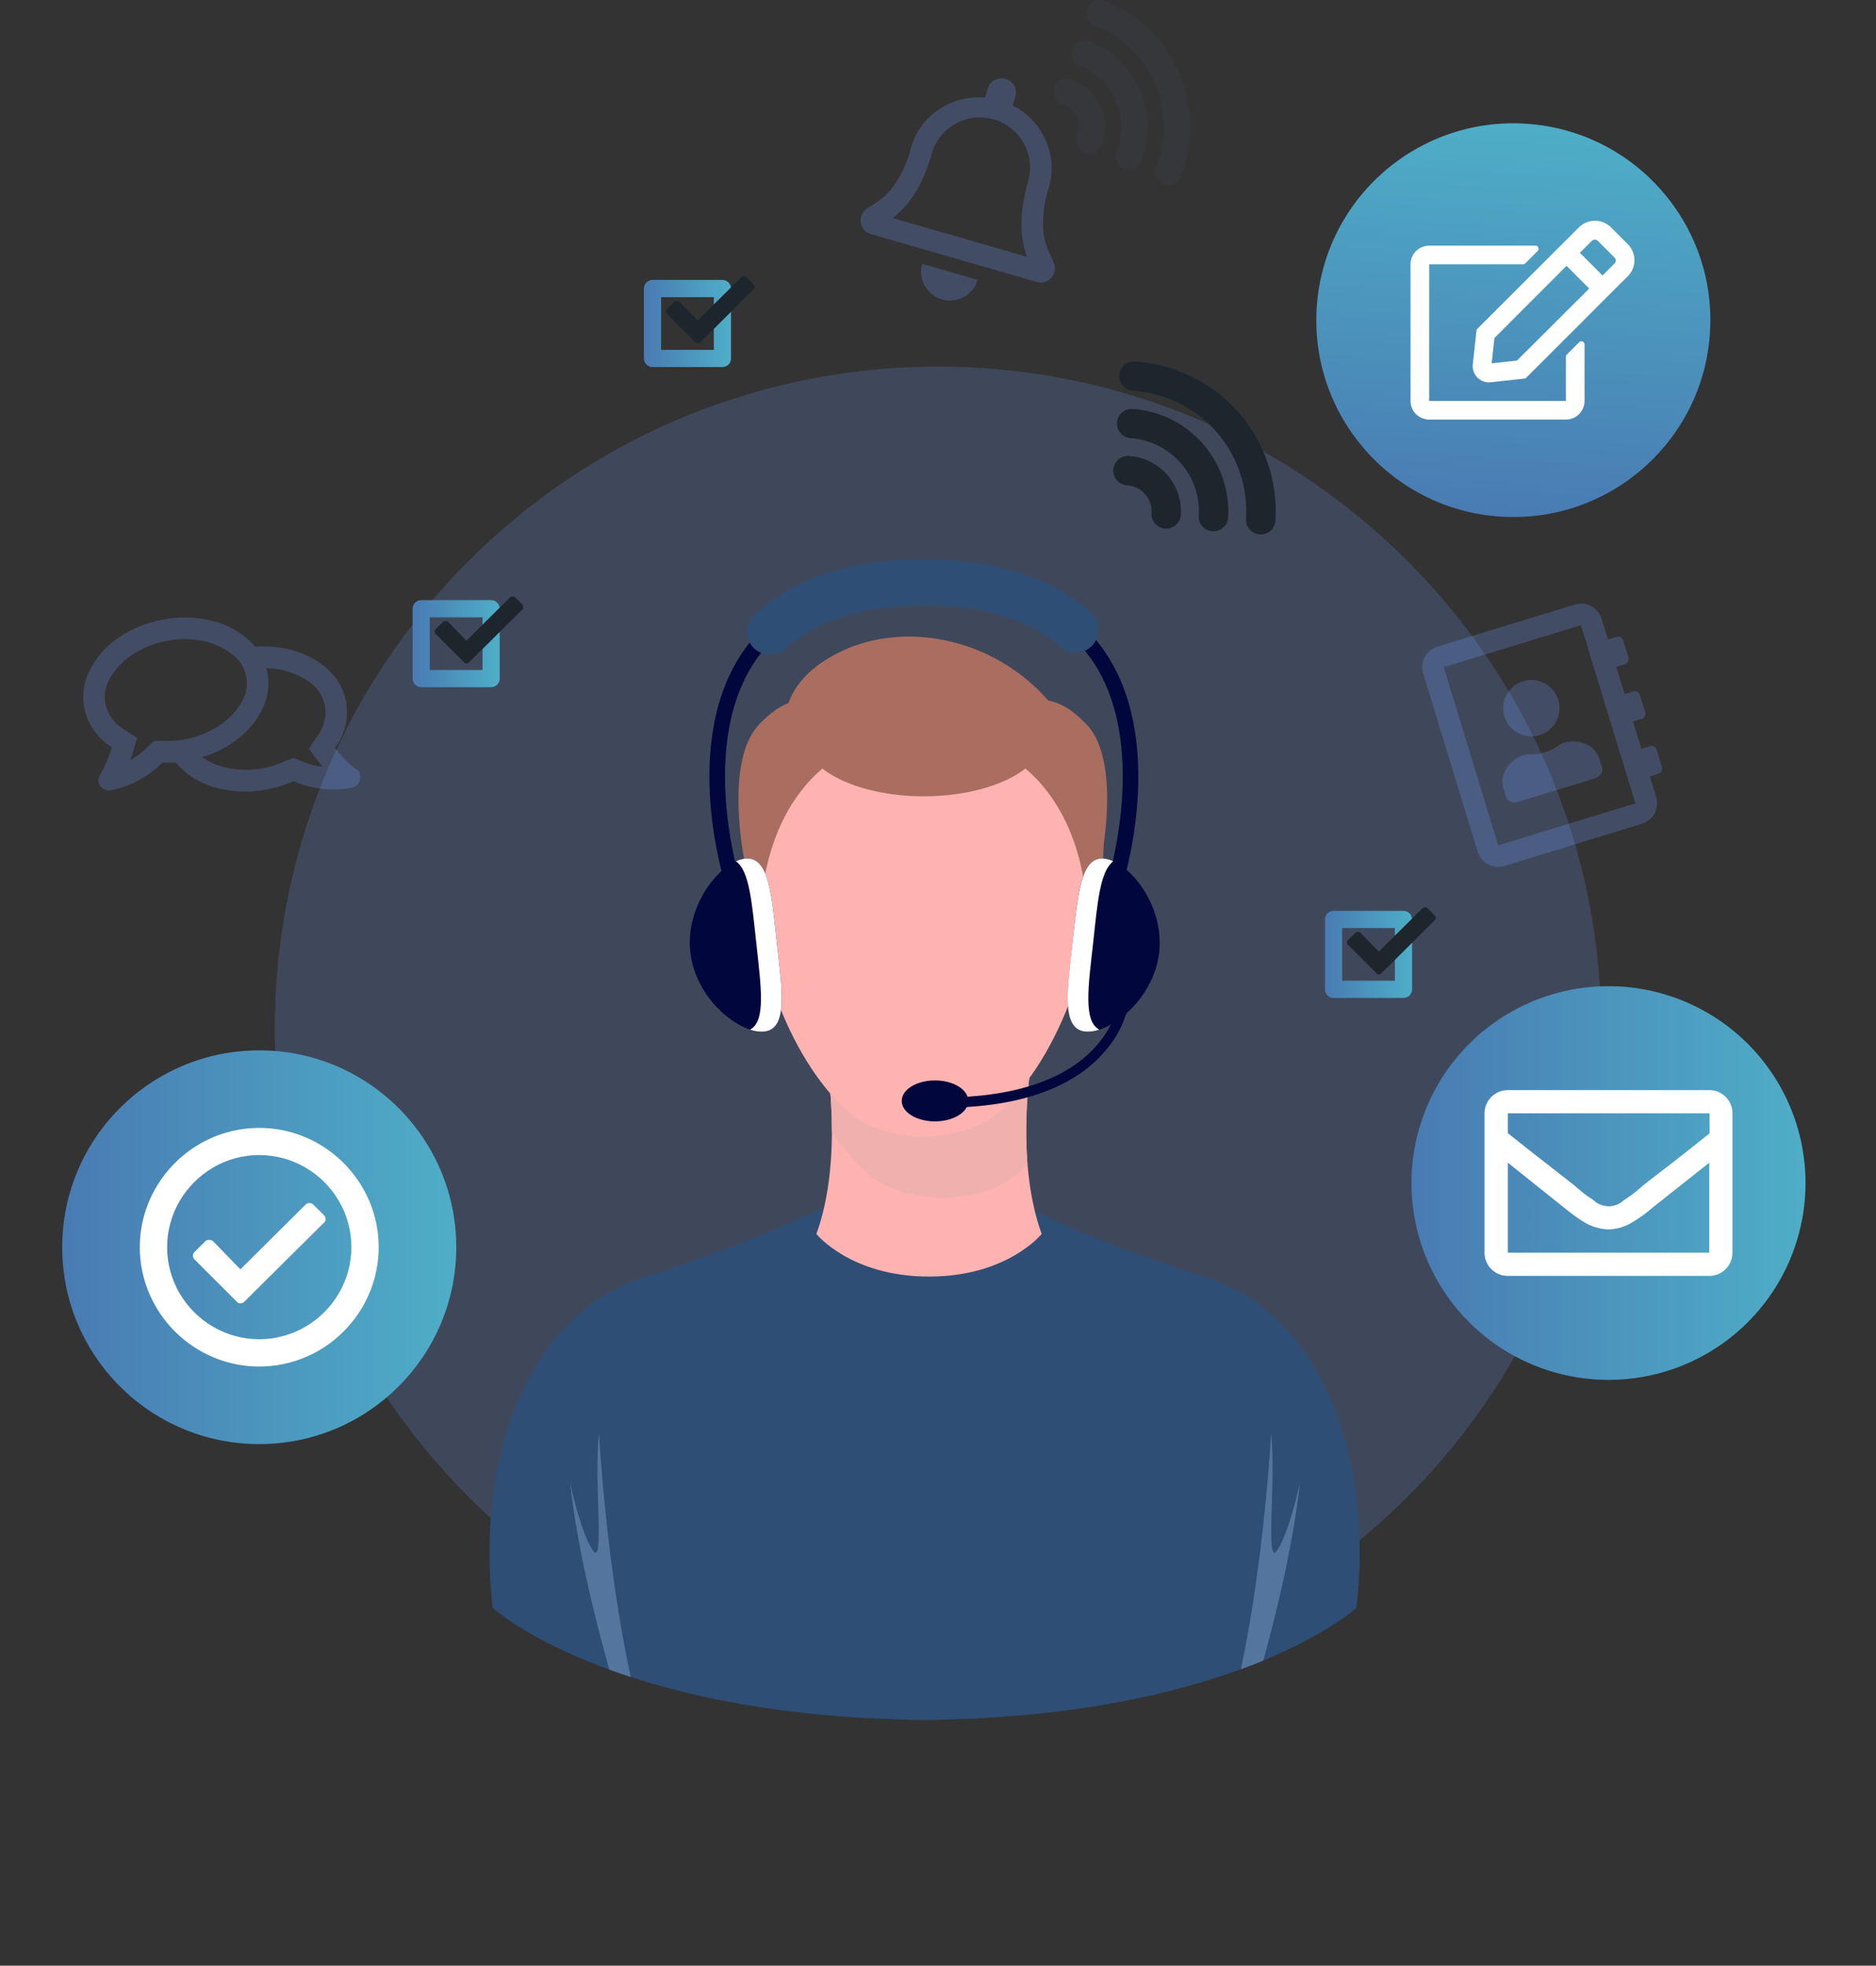 <svg width="253" height="265" viewBox="0 0 253 265" fill="none" xmlns="http://www.w3.org/2000/svg">
<rect x="0" y="0" width="253" height="265" fill="#333333" stroke="none"/>
<path opacity="0.2" d="M189.75 201.858C224.682 166.986 224.682 110.447 189.75 75.575C154.818 40.702 98.182 40.702 63.25 75.575C28.318 110.447 28.318 166.986 63.25 201.858C98.182 236.73 154.818 236.73 189.75 201.858Z" fill="#719DFC"/>
<g opacity="0.5">
<path opacity="0.5" d="M142.181 36.708C142.115 36.946 142.003 37.168 141.85 37.362C141.698 37.556 141.509 37.718 141.294 37.839C141.07 37.971 140.821 38.054 140.562 38.082C140.304 38.111 140.042 38.084 139.795 38.004L117.483 31.562C117.231 31.5 116.996 31.384 116.793 31.223C116.59 31.061 116.425 30.858 116.308 30.626C116.069 30.189 116.012 29.675 116.149 29.196C116.292 28.711 116.613 28.298 117.049 28.041L117.294 27.863C118.323 27.294 119.255 26.563 120.053 25.7C121.363 24.022 122.307 22.09 122.826 20.027C123.409 17.875 124.752 16.006 126.607 14.765C128.44 13.516 130.654 12.952 132.862 13.169L133.21 11.947C133.279 11.702 133.397 11.474 133.557 11.276C133.716 11.079 133.915 10.916 134.14 10.798C134.475 10.615 134.855 10.534 135.235 10.567C135.615 10.599 135.976 10.743 136.274 10.98C136.573 11.217 136.794 11.537 136.911 11.899C137.027 12.261 137.035 12.65 136.931 13.016L136.576 14.239C138.563 15.225 140.137 16.881 141.019 18.915C141.932 20.949 142.075 23.244 141.423 25.376C140.76 27.4 140.529 29.54 140.743 31.659C140.961 32.814 141.361 33.926 141.931 34.954C141.958 35.05 141.993 35.144 142.035 35.235C142.274 35.688 142.327 36.217 142.181 36.708ZM138.51 34.618C137.461 31.843 137.496 28.522 138.614 24.654V24.593C138.88 23.734 138.972 22.83 138.885 21.934C138.797 21.039 138.532 20.17 138.104 19.378C137.676 18.586 137.094 17.887 136.393 17.323C135.691 16.758 134.884 16.339 134.019 16.09C133.153 15.841 132.246 15.767 131.352 15.872C130.457 15.977 129.592 16.259 128.808 16.702C128.024 17.145 127.336 17.739 126.785 18.451C126.234 19.163 125.83 19.977 125.598 20.846V20.908C124.484 24.775 122.744 27.605 120.378 29.398L138.51 34.618ZM124.729 38.536C124.468 38.094 124.302 37.602 124.243 37.093C124.184 36.583 124.233 36.067 124.386 35.577L131.821 37.723C131.688 38.218 131.453 38.68 131.132 39.08C130.811 39.48 130.41 39.809 129.955 40.046C129.06 40.532 128.01 40.646 127.031 40.364C126.053 40.081 125.225 39.424 124.729 38.536Z" fill="#719DFC"/>
</g>
<g opacity="0.5">
<path opacity="0.5" d="M217.965 89.905L219.097 93.572L220.254 93.218C220.345 93.19 220.44 93.181 220.535 93.191C220.629 93.2 220.721 93.228 220.804 93.273C220.889 93.317 220.965 93.377 221.026 93.451C221.087 93.524 221.132 93.609 221.159 93.701L221.869 96.011C221.899 96.103 221.909 96.199 221.899 96.295C221.89 96.391 221.861 96.483 221.814 96.567C221.771 96.652 221.711 96.727 221.637 96.787C221.563 96.847 221.478 96.891 221.386 96.916L220.229 97.27L221.361 100.968L222.518 100.614C222.609 100.584 222.705 100.573 222.801 100.581C222.896 100.589 222.989 100.617 223.074 100.662C223.159 100.707 223.233 100.769 223.293 100.844C223.353 100.918 223.398 101.004 223.424 101.097L224.133 103.407C224.164 103.497 224.175 103.593 224.166 103.687C224.158 103.782 224.13 103.874 224.084 103.957C224.04 104.043 223.978 104.118 223.903 104.179C223.829 104.24 223.743 104.285 223.65 104.312L222.493 104.666L223.344 107.435C223.457 107.799 223.497 108.181 223.462 108.56C223.427 108.94 223.316 109.308 223.138 109.644C222.959 109.981 222.716 110.278 222.421 110.52C222.127 110.762 221.787 110.944 221.422 111.054L202.905 116.738C202.541 116.852 202.158 116.892 201.779 116.856C201.399 116.821 201.03 116.711 200.693 116.532C200.357 116.354 200.059 116.111 199.816 115.817C199.574 115.523 199.393 115.184 199.282 114.819L191.939 90.791C191.825 90.427 191.784 90.044 191.82 89.665C191.855 89.285 191.966 88.916 192.145 88.579C192.325 88.243 192.569 87.945 192.865 87.704C193.16 87.462 193.501 87.281 193.866 87.173L212.366 81.513C212.729 81.392 213.114 81.349 213.495 81.385C213.876 81.421 214.246 81.535 214.581 81.72C214.921 81.894 215.222 82.136 215.465 82.43C215.708 82.725 215.888 83.065 215.995 83.432L216.845 86.207L218.002 85.852C218.092 85.822 218.188 85.811 218.283 85.82C218.378 85.83 218.47 85.859 218.552 85.907C218.638 85.95 218.714 86.01 218.775 86.084C218.836 86.158 218.881 86.243 218.907 86.335L219.611 88.646C219.641 88.736 219.653 88.831 219.644 88.926C219.636 89.02 219.608 89.112 219.562 89.196C219.518 89.281 219.458 89.356 219.384 89.417C219.311 89.478 219.225 89.523 219.134 89.55L217.965 89.905ZM213.204 84.281L194.705 89.942L202.048 113.97L220.554 108.309L213.204 84.281ZM203.707 108.065C203.56 108.008 203.429 107.918 203.323 107.803C203.217 107.687 203.139 107.549 203.095 107.399L202.758 106.305C202.619 105.851 202.583 105.371 202.652 104.902C202.722 104.432 202.896 103.984 203.162 103.591C203.718 102.694 204.592 102.039 205.61 101.757C205.871 101.69 206.143 101.671 206.411 101.702C207.068 101.705 207.722 101.611 208.351 101.421C208.979 101.231 209.574 100.944 210.114 100.571C210.324 100.402 210.559 100.265 210.811 100.168C211.813 99.829 212.905 99.879 213.871 100.308C214.308 100.488 214.7 100.763 215.018 101.113C215.335 101.463 215.571 101.879 215.707 102.331L216.043 103.426C216.09 103.576 216.102 103.735 216.077 103.891C216.053 104.047 215.993 104.195 215.903 104.324C215.722 104.619 215.439 104.836 215.107 104.935L204.704 108.114C204.377 108.223 204.021 108.205 203.707 108.065ZM204.698 98.799C203.928 98.378 203.328 97.704 202.999 96.892C202.67 96.08 202.633 95.179 202.893 94.343C203.153 93.506 203.695 92.785 204.427 92.302C205.159 91.819 206.036 91.603 206.908 91.692C207.781 91.781 208.596 92.169 209.215 92.79C209.834 93.411 210.219 94.226 210.304 95.098C210.39 95.97 210.171 96.845 209.684 97.574C209.198 98.303 208.474 98.841 207.635 99.098C207.151 99.251 206.641 99.303 206.136 99.252C205.63 99.2 205.141 99.046 204.698 98.799Z" fill="#719DFC"/>
</g>
<g opacity="0.5">
<path opacity="0.5" d="M47.029 102.888C47.34 103.188 47.68 103.457 48.045 103.688C48.278 103.844 48.452 104.072 48.541 104.336C48.62 104.595 48.62 104.872 48.541 105.131C48.466 105.388 48.332 105.625 48.149 105.822C47.962 106.017 47.718 106.149 47.452 106.201C44.798 106.683 42.06 106.373 39.582 105.308C38.466 105.804 37.298 106.173 36.1 106.408C33.734 106.896 31.286 106.802 28.965 106.133C26.903 105.572 25.058 104.402 23.671 102.778C23.059 102.814 22.466 102.827 21.891 102.814C19.992 104.729 17.562 106.03 14.914 106.549C14.648 106.605 14.37 106.571 14.125 106.451C13.884 106.338 13.674 106.169 13.513 105.956C13.348 105.741 13.263 105.475 13.274 105.204C13.273 104.937 13.352 104.675 13.501 104.452C13.727 104.088 13.932 103.71 14.113 103.322C14.494 102.481 14.821 101.618 15.092 100.736C14.134 100.153 13.308 99.378 12.667 98.46C12.025 97.541 11.582 96.499 11.365 95.4C11.038 93.674 11.303 91.889 12.118 90.333C13.002 88.592 14.314 87.103 15.93 86.005C17.718 84.772 19.751 83.938 21.891 83.56C24.276 83.065 26.747 83.16 29.087 83.835C31.16 84.389 33.016 85.557 34.411 87.185C36.318 87.041 38.234 87.27 40.053 87.857C41.713 88.368 43.226 89.27 44.465 90.486C45.59 91.576 46.354 92.984 46.656 94.52C46.859 95.618 46.832 96.747 46.575 97.834C46.318 98.921 45.837 99.942 45.163 100.834C45.74 101.558 46.364 102.244 47.029 102.888ZM22.007 99.874C24.667 100.01 27.301 99.302 29.534 97.851C30.759 97.06 31.787 96 32.538 94.752C33.207 93.7 33.448 92.433 33.212 91.21C32.977 89.986 32.283 88.898 31.272 88.169C30.112 87.284 28.764 86.679 27.331 86.402C24.064 85.76 20.676 86.418 17.889 88.236C16.658 89.02 15.629 90.082 14.884 91.335C14.226 92.39 13.986 93.652 14.211 94.874C14.364 95.593 14.667 96.272 15.099 96.866C15.531 97.461 16.083 97.959 16.72 98.328L18.476 99.471L17.895 101.549L17.576 102.466C18.426 102 19.205 101.415 19.89 100.73L20.777 99.886L22.007 99.874ZM43.798 95.052C43.634 94.314 43.313 93.621 42.857 93.019C42.401 92.417 41.82 91.92 41.155 91.561C39.562 90.607 37.743 90.097 35.886 90.082L36.057 90.663C36.362 92.235 36.169 93.862 35.506 95.32C34.782 96.914 33.691 98.315 32.324 99.41C30.827 100.636 29.095 101.543 27.233 102.075C28.362 102.854 29.649 103.376 31.003 103.603C32.518 103.87 34.07 103.854 35.58 103.554C36.563 103.367 37.519 103.059 38.425 102.637L39.564 102.173L40.702 102.631C41.591 103.015 42.531 103.27 43.492 103.389L42.88 102.588L41.657 100.919L42.813 99.226C43.258 98.637 43.576 97.961 43.745 97.242C43.915 96.524 43.933 95.778 43.798 95.052Z" fill="#719DFC"/>
</g>
<path d="M230.604 44.9C231.564 30.273 220.472 17.639 205.828 16.681C191.185 15.722 178.536 26.802 177.577 41.428C176.617 56.055 187.71 68.689 202.353 69.647C216.996 70.606 229.645 59.526 230.604 44.9Z" fill="url(#paint0_linear_1817:1904)"/>
<path d="M211.282 47.821L212.959 46.146C213.017 46.082 213.094 46.038 213.178 46.019C213.263 46 213.351 46.008 213.43 46.042C213.514 46.075 213.585 46.133 213.632 46.209C213.679 46.285 213.701 46.375 213.694 46.464V54.05C213.694 54.38 213.63 54.707 213.504 55.012C213.378 55.317 213.192 55.594 212.959 55.828C212.725 56.061 212.447 56.246 212.142 56.372C211.836 56.498 211.509 56.562 211.178 56.562H192.74C192.41 56.562 192.083 56.498 191.777 56.372C191.472 56.246 191.194 56.061 190.96 55.828C190.726 55.594 190.541 55.317 190.415 55.012C190.289 54.707 190.225 54.38 190.225 54.05V35.633C190.225 35.303 190.289 34.975 190.415 34.67C190.541 34.365 190.726 34.088 190.96 33.855C191.194 33.621 191.472 33.436 191.777 33.31C192.083 33.184 192.41 33.12 192.74 33.12H207.091C207.172 33.117 207.253 33.141 207.319 33.189C207.386 33.236 207.435 33.305 207.458 33.383C207.494 33.462 207.504 33.551 207.485 33.636C207.467 33.721 207.42 33.798 207.354 33.854L205.677 35.529C205.644 35.563 205.604 35.59 205.559 35.607C205.515 35.625 205.468 35.634 205.42 35.633H192.74V54.05H211.178V48.065C211.182 47.974 211.219 47.887 211.282 47.821ZM219.507 37.252L205.732 51.018L201.02 51.537C200.696 51.57 200.369 51.53 200.062 51.42C199.755 51.311 199.477 51.134 199.247 50.904C199.017 50.673 198.842 50.394 198.733 50.087C198.625 49.78 198.587 49.453 198.621 49.129L199.141 44.422L212.922 30.663C213.207 30.377 213.545 30.149 213.918 29.994C214.291 29.839 214.691 29.759 215.095 29.759C215.499 29.759 215.899 29.839 216.272 29.994C216.644 30.149 216.983 30.377 217.267 30.663L219.519 32.913C219.806 33.197 220.034 33.535 220.189 33.907C220.344 34.28 220.424 34.679 220.424 35.083C220.424 35.486 220.344 35.886 220.189 36.258C220.034 36.63 219.806 36.968 219.519 37.252H219.507ZM214.324 38.897L211.264 35.84L201.54 45.572L201.173 48.976L204.582 48.609L214.324 38.897ZM217.726 34.71L215.474 32.46C215.369 32.359 215.229 32.302 215.083 32.302C214.936 32.302 214.796 32.359 214.691 32.46L213.063 34.08L216.123 37.136L217.745 35.511C217.846 35.406 217.903 35.265 217.903 35.119C217.903 34.973 217.846 34.833 217.745 34.728L217.726 34.71Z" fill="white"/>
<path d="M34.962 194.684C49.636 194.684 61.532 182.802 61.532 168.144C61.532 153.486 49.636 141.604 34.962 141.604C20.287 141.604 8.391 153.486 8.391 168.144C8.391 182.802 20.287 194.684 34.962 194.684Z" fill="url(#paint1_linear_1817:1904)"/>
<path d="M43.015 154.232C45.448 155.648 47.472 157.67 48.89 160.1C50.317 162.541 51.069 165.317 51.069 168.144C51.069 170.971 50.317 173.747 48.89 176.188C47.472 178.618 45.448 180.64 43.015 182.056C40.57 183.477 37.791 184.226 34.962 184.226C32.133 184.226 29.354 183.477 26.909 182.056C24.475 180.64 22.451 178.618 21.034 176.188C19.607 173.747 18.855 170.971 18.855 168.144C18.855 165.317 19.607 162.541 21.034 160.1C22.451 157.67 24.475 155.648 26.909 154.232C29.352 152.807 32.132 152.056 34.962 152.056C37.792 152.056 40.571 152.807 43.015 154.232ZM28.744 157.404C26.869 158.498 25.309 160.059 24.216 161.934C23.118 163.818 22.539 165.96 22.539 168.141C22.539 170.322 23.118 172.463 24.216 174.348C25.308 176.222 26.869 177.78 28.744 178.871C30.631 179.968 32.776 180.546 34.959 180.546C37.142 180.546 39.286 179.968 41.173 178.871C43.056 177.779 44.621 176.216 45.714 174.336C46.812 172.451 47.39 170.309 47.39 168.129C47.39 165.948 46.812 163.806 45.714 161.921C44.619 160.044 43.054 158.483 41.173 157.392C39.286 156.295 37.142 155.718 34.959 155.718C32.776 155.718 30.631 156.295 28.744 157.392V157.404ZM43.908 164.354C43.91 164.451 43.889 164.547 43.847 164.634C43.804 164.722 43.741 164.797 43.664 164.855L32.973 175.467C32.902 175.544 32.816 175.606 32.72 175.649C32.624 175.692 32.521 175.715 32.416 175.717C32.319 175.718 32.222 175.696 32.135 175.653C32.047 175.609 31.972 175.545 31.914 175.467L26.26 169.819C26.183 169.747 26.122 169.661 26.08 169.566C26.038 169.47 26.016 169.367 26.015 169.263C26.013 169.166 26.034 169.07 26.077 168.982C26.119 168.895 26.182 168.819 26.26 168.761L27.692 167.337C27.756 167.272 27.834 167.222 27.919 167.189C28.005 167.157 28.096 167.143 28.188 167.148C28.39 167.145 28.586 167.212 28.744 167.337L32.416 171.121L41.24 162.368C41.306 162.305 41.384 162.256 41.469 162.225C41.554 162.193 41.645 162.18 41.736 162.184C41.841 162.185 41.945 162.207 42.041 162.25C42.137 162.293 42.223 162.356 42.293 162.435L43.664 163.798C43.74 163.869 43.802 163.955 43.844 164.051C43.886 164.146 43.908 164.25 43.908 164.354Z" fill="white"/>
<path d="M243.495 159.489C243.495 164.738 241.937 169.869 239.017 174.234C236.098 178.598 231.948 182 227.093 184.009C222.238 186.017 216.895 186.543 211.741 185.519C206.587 184.495 201.852 181.967 198.136 178.255C194.42 174.544 191.89 169.815 190.864 164.666C189.839 159.518 190.365 154.182 192.376 149.332C194.387 144.483 197.793 140.338 202.163 137.421C206.532 134.505 211.669 132.948 216.925 132.948C223.972 132.948 230.73 135.745 235.713 140.722C240.696 145.699 243.495 152.45 243.495 159.489Z" fill="url(#paint2_linear_1817:1904)"/>
<path d="M232.725 147.881C233.02 148.168 233.253 148.513 233.41 148.893C233.566 149.274 233.644 149.682 233.637 150.094V168.877C233.639 169.289 233.56 169.697 233.403 170.078C233.247 170.459 233.016 170.805 232.725 171.096C232.433 171.387 232.087 171.617 231.705 171.774C231.324 171.93 230.916 172.009 230.504 172.007H203.345C202.933 172.009 202.524 171.93 202.143 171.774C201.761 171.617 201.414 171.387 201.122 171.096C200.83 170.805 200.599 170.459 200.442 170.078C200.285 169.698 200.204 169.289 200.206 168.877V150.094C200.206 149.682 200.287 149.275 200.445 148.895C200.603 148.515 200.834 148.169 201.126 147.879C201.418 147.588 201.764 147.358 202.144 147.201C202.525 147.044 202.933 146.963 203.345 146.964H230.504C230.917 146.957 231.327 147.035 231.709 147.193C232.092 147.35 232.437 147.585 232.725 147.881ZM203.351 150.094V152.771C204.869 153.994 207.806 156.298 212.164 159.684L212.775 160.204C213.426 160.783 214.124 161.306 214.862 161.769C215.421 162.313 216.171 162.618 216.952 162.618C217.733 162.618 218.483 162.313 219.042 161.769C219.782 161.307 220.482 160.783 221.135 160.204L221.747 159.684C226.1 156.335 229.037 154.03 230.559 152.771V150.094H203.351ZM230.51 168.877V156.75L222.934 162.747C222.104 163.478 221.208 164.133 220.26 164.703C219.264 165.344 218.114 165.705 216.931 165.748C215.727 165.701 214.556 165.341 213.534 164.703C212.6 164.112 211.706 163.458 210.86 162.747L203.351 156.75V168.877H230.51Z" fill="white"/>
<path d="M97.43 49.483H87.993C87.687 49.483 87.393 49.361 87.176 49.145C86.959 48.928 86.837 48.634 86.837 48.328V38.897C86.837 38.59 86.959 38.295 87.175 38.077C87.392 37.86 87.686 37.737 87.993 37.735H97.43C97.737 37.737 98.031 37.86 98.248 38.077C98.465 38.295 98.586 38.59 98.586 38.897V48.328C98.586 48.634 98.465 48.928 98.248 49.145C98.031 49.361 97.737 49.483 97.43 49.483ZM89.156 47.167H96.267V40.064H89.156V47.167Z" fill="url(#paint3_linear_1817:1904)"/>
<path d="M101.793 38.689C101.795 38.753 101.781 38.817 101.752 38.875C101.723 38.932 101.681 38.982 101.627 39.019L94.474 46.121C94.427 46.174 94.37 46.217 94.305 46.246C94.241 46.276 94.171 46.291 94.1 46.292C94.034 46.295 93.969 46.28 93.91 46.25C93.851 46.22 93.801 46.176 93.764 46.121L89.982 42.344C89.931 42.296 89.889 42.239 89.861 42.175C89.832 42.11 89.817 42.041 89.817 41.971C89.815 41.907 89.829 41.843 89.857 41.785C89.886 41.727 89.929 41.678 89.982 41.641L90.918 40.681C91.01 40.598 91.131 40.554 91.255 40.559C91.389 40.558 91.521 40.601 91.628 40.681L94.076 43.218L99.981 37.362C100.024 37.319 100.076 37.284 100.133 37.262C100.19 37.24 100.251 37.23 100.312 37.234C100.382 37.234 100.451 37.249 100.516 37.278C100.58 37.306 100.637 37.347 100.685 37.399L101.603 38.316C101.659 38.361 101.705 38.418 101.738 38.482C101.77 38.546 101.789 38.617 101.793 38.689Z" fill="#1D262D"/>
<path d="M66.233 92.643H56.802C56.495 92.643 56.2 92.522 55.982 92.305C55.764 92.089 55.641 91.795 55.64 91.488V82.062C55.641 81.755 55.764 81.462 55.982 81.245C56.2 81.029 56.495 80.907 56.802 80.907H66.233C66.54 80.907 66.835 81.029 67.052 81.245C67.27 81.462 67.394 81.755 67.395 82.062V91.463C67.398 91.618 67.369 91.77 67.312 91.913C67.255 92.056 67.169 92.187 67.061 92.296C66.953 92.406 66.824 92.493 66.682 92.553C66.539 92.612 66.387 92.643 66.233 92.643ZM57.959 90.326H65.076V83.224H57.959V90.326Z" fill="url(#paint4_linear_1817:1904)"/>
<path d="M70.596 81.849C70.598 81.913 70.584 81.977 70.555 82.035C70.526 82.093 70.483 82.142 70.43 82.179L63.277 89.281C63.229 89.333 63.171 89.374 63.107 89.403C63.043 89.431 62.974 89.446 62.903 89.447C62.839 89.448 62.775 89.434 62.718 89.405C62.66 89.376 62.61 89.334 62.573 89.281L58.785 85.504C58.734 85.456 58.693 85.398 58.664 85.334C58.636 85.27 58.621 85.201 58.62 85.131C58.618 85.066 58.632 85.001 58.661 84.943C58.69 84.884 58.732 84.833 58.785 84.795L59.746 83.841C59.789 83.798 59.841 83.765 59.898 83.744C59.955 83.723 60.016 83.715 60.076 83.719C60.211 83.718 60.342 83.761 60.45 83.841L62.897 86.378L68.803 80.516C68.894 80.433 69.015 80.389 69.139 80.394C69.209 80.395 69.278 80.41 69.343 80.438C69.407 80.467 69.465 80.508 69.512 80.559L70.424 81.476C70.477 81.523 70.519 81.58 70.549 81.644C70.578 81.709 70.594 81.778 70.596 81.849Z" fill="#1D262D"/>
<path d="M189.277 134.532H179.84C179.534 134.532 179.239 134.41 179.023 134.193C178.806 133.977 178.684 133.683 178.684 133.376V123.957C178.684 123.65 178.805 123.356 179.022 123.138C179.239 122.92 179.533 122.797 179.84 122.796H189.277C189.584 122.797 189.878 122.92 190.095 123.138C190.312 123.356 190.433 123.65 190.433 123.957V133.376C190.433 133.683 190.311 133.977 190.094 134.193C189.878 134.41 189.583 134.532 189.277 134.532ZM181.003 132.215H188.114V125.112H181.003V132.215Z" fill="url(#paint5_linear_1817:1904)"/>
<path d="M193.64 123.737C193.642 123.802 193.629 123.866 193.6 123.923C193.571 123.981 193.528 124.03 193.475 124.067L186.321 131.194C186.274 131.247 186.217 131.29 186.153 131.319C186.088 131.349 186.019 131.364 185.948 131.365C185.882 131.368 185.816 131.353 185.758 131.323C185.699 131.293 185.648 131.249 185.611 131.194L181.83 127.417C181.778 127.369 181.737 127.312 181.708 127.247C181.68 127.183 181.665 127.114 181.664 127.044C181.662 126.98 181.676 126.916 181.705 126.858C181.734 126.8 181.777 126.751 181.83 126.714L182.784 125.754C182.874 125.672 182.993 125.629 183.115 125.632C183.251 125.629 183.385 125.672 183.494 125.754L185.942 128.291L191.847 122.435C191.89 122.391 191.941 122.357 191.998 122.335C192.055 122.313 192.117 122.303 192.178 122.307C192.248 122.307 192.317 122.322 192.381 122.351C192.446 122.379 192.503 122.42 192.551 122.472L193.469 123.389C193.569 123.478 193.631 123.603 193.64 123.737Z" fill="#1D262D"/>
<path d="M155.785 70.59C155.612 70.396 155.48 70.169 155.396 69.924C155.312 69.678 155.278 69.418 155.295 69.159C155.324 68.698 155.262 68.235 155.112 67.797C154.962 67.36 154.727 66.956 154.421 66.609C154.115 66.263 153.743 65.979 153.327 65.776C152.911 65.573 152.459 65.453 151.997 65.425C151.472 65.392 150.981 65.153 150.633 64.759C150.285 64.365 150.107 63.849 150.14 63.325C150.172 62.8 150.412 62.31 150.806 61.963C151.2 61.615 151.717 61.437 152.242 61.47C153.225 61.531 154.186 61.784 155.071 62.217C155.955 62.649 156.746 63.252 157.397 63.99C158.047 64.728 158.546 65.588 158.864 66.519C159.182 67.45 159.312 68.434 159.249 69.416C159.224 69.806 159.083 70.181 158.846 70.492C158.608 70.802 158.283 71.036 157.913 71.163C157.542 71.29 157.143 71.304 156.764 71.204C156.385 71.105 156.045 70.895 155.785 70.602V70.59Z" fill="#1D262D"/>
<path d="M162.161 70.987C161.813 70.594 161.635 70.08 161.666 69.557C161.747 68.26 161.572 66.96 161.15 65.731C160.728 64.501 160.067 63.367 159.206 62.393C158.345 61.419 157.301 60.624 156.132 60.053C154.963 59.483 153.693 59.148 152.395 59.068C151.889 59.012 151.423 58.763 151.096 58.374C150.768 57.985 150.603 57.485 150.634 56.977C150.666 56.469 150.891 55.993 151.265 55.647C151.638 55.301 152.13 55.112 152.639 55.119C156.309 55.346 159.738 57.018 162.173 59.769C164.608 62.52 165.849 66.124 165.625 69.789C165.589 70.31 165.348 70.795 164.954 71.138C164.561 71.482 164.048 71.656 163.526 71.623C163.268 71.613 163.014 71.552 162.779 71.442C162.545 71.333 162.335 71.178 162.161 70.987Z" fill="#1D262D"/>
<path d="M168.532 71.39C168.359 71.195 168.227 70.967 168.143 70.721C168.059 70.474 168.025 70.214 168.042 69.954C168.177 67.82 167.889 65.682 167.196 63.659C166.502 61.637 165.417 59.771 164.001 58.168C162.585 56.565 160.867 55.257 158.945 54.317C157.023 53.377 154.935 52.825 152.799 52.692C152.539 52.677 152.284 52.61 152.05 52.496C151.816 52.382 151.607 52.224 151.434 52.029C151.261 51.834 151.128 51.607 151.043 51.361C150.958 51.115 150.923 50.855 150.938 50.596C150.954 50.336 151.021 50.082 151.135 49.848C151.249 49.614 151.408 49.405 151.603 49.232C151.798 49.06 152.025 48.927 152.271 48.842C152.517 48.758 152.777 48.722 153.037 48.737C155.695 48.902 158.293 49.587 160.685 50.755C163.077 51.923 165.215 53.55 166.976 55.544C168.738 57.538 170.089 59.859 170.953 62.374C171.816 64.89 172.174 67.55 172.008 70.204C171.981 70.595 171.84 70.968 171.601 71.279C171.363 71.589 171.038 71.822 170.667 71.949C170.297 72.076 169.897 72.09 169.518 71.991C169.139 71.891 168.798 71.682 168.538 71.39H168.532Z" fill="#1D262D"/>
<g opacity="0.2">
<path opacity="0.2" d="M145.223 19.63C145.042 19.192 145.042 18.699 145.223 18.261C145.38 17.872 145.458 17.455 145.451 17.035C145.445 16.615 145.355 16.201 145.186 15.816C144.853 15.045 144.228 14.436 143.448 14.123C143.207 14.055 142.982 13.937 142.79 13.777C142.597 13.617 142.44 13.418 142.329 13.193C142.218 12.969 142.156 12.723 142.147 12.473C142.137 12.223 142.18 11.973 142.273 11.741C142.367 11.508 142.508 11.298 142.688 11.124C142.868 10.949 143.083 10.815 143.318 10.729C143.554 10.643 143.804 10.607 144.055 10.624C144.305 10.641 144.548 10.711 144.77 10.828C145.595 11.154 146.347 11.639 146.983 12.255C147.62 12.872 148.128 13.608 148.479 14.421C148.83 15.234 149.016 16.109 149.028 16.994C149.039 17.88 148.875 18.759 148.546 19.581C148.415 19.908 148.19 20.19 147.899 20.389C147.609 20.589 147.265 20.698 146.913 20.704C146.56 20.709 146.214 20.61 145.917 20.419C145.621 20.228 145.388 19.953 145.247 19.63H145.223Z" fill="#719DFC"/>
<path opacity="0.2" d="M150.571 21.782C150.391 21.345 150.391 20.855 150.571 20.419C151.006 19.331 151.222 18.168 151.207 16.996C151.191 15.825 150.945 14.668 150.481 13.592C150.017 12.516 149.345 11.542 148.504 10.726C147.662 9.91 146.668 9.267 145.578 8.836C145.158 8.647 144.827 8.304 144.654 7.877C144.481 7.451 144.48 6.974 144.65 6.547C144.821 6.12 145.15 5.775 145.569 5.584C145.988 5.393 146.465 5.371 146.9 5.523C148.425 6.128 149.816 7.027 150.993 8.169C152.17 9.312 153.111 10.674 153.76 12.18C154.41 13.685 154.756 15.304 154.779 16.943C154.802 18.582 154.501 20.21 153.894 21.733C153.718 22.172 153.376 22.524 152.941 22.712C152.507 22.899 152.016 22.908 151.575 22.735C151.352 22.652 151.148 22.525 150.975 22.361C150.803 22.197 150.665 22 150.571 21.782Z" fill="#719DFC"/>
<path opacity="0.2" d="M155.913 23.872C155.822 23.656 155.776 23.425 155.776 23.191C155.776 22.956 155.822 22.725 155.913 22.509C156.628 20.718 156.982 18.803 156.954 16.875C156.927 14.947 156.52 13.043 155.755 11.272C154.991 9.502 153.884 7.899 152.499 6.556C151.114 5.212 149.477 4.155 147.683 3.444C147.242 3.27 146.889 2.928 146.701 2.494C146.512 2.059 146.505 1.568 146.679 1.128C146.854 0.688 147.196 0.335 147.631 0.147C148.066 -0.041 148.558 -0.049 148.998 0.125C151.229 1.01 153.263 2.325 154.984 3.995C156.705 5.666 158.079 7.659 159.028 9.861C159.977 12.063 160.481 14.43 160.513 16.827C160.544 19.224 160.102 21.603 159.212 23.829C159.08 24.156 158.855 24.437 158.564 24.636C158.273 24.835 157.93 24.944 157.577 24.949C157.224 24.953 156.878 24.854 156.582 24.662C156.286 24.47 156.053 24.196 155.913 23.872Z" fill="#719DFC"/>
</g>
<path d="M162.369 172.099C145.951 166.983 135.927 161.524 135.927 161.524L124.716 162.569L113.505 161.524C113.505 161.524 103.476 166.983 87.063 172.099C70.651 177.215 64.207 197.471 66.441 216.768C66.441 216.768 82.057 231.023 122.85 231.842V231.884H124.686H126.521V231.842C167.314 231.023 182.931 216.768 182.931 216.768C185.226 197.471 178.788 177.215 162.369 172.099Z" fill="#2E4E75"/>
<path d="M139.103 143.126L125.292 141.75L111.48 143.126C111.48 143.126 113.781 156.237 110.097 166.353C110.097 166.353 114.699 172.099 125.292 172.099C135.884 172.099 140.48 166.353 140.48 166.353C136.815 156.255 139.103 143.126 139.103 143.126Z" fill="url(#paint6_linear_1817:1904)"/>
<path d="M139.103 143.126L125.292 141.75L111.48 143.126C111.964 146.256 112.201 149.42 112.19 152.588C113.692 154.878 115.521 156.937 117.618 158.7C120.439 160.999 125.738 161.524 127.134 161.524C128.529 161.524 133.822 160.999 136.649 158.7C137.322 158.149 137.961 157.559 138.565 156.934C138.222 152.326 138.403 147.693 139.103 143.126Z" fill="url(#paint7_linear_1817:1904)"/>
<path d="M124.575 92.686C110.592 92.686 101.444 104.006 101.444 117.979C101.444 128.45 106.59 143.554 115.06 150.449C117.887 152.747 123.18 153.272 124.575 153.272C125.971 153.272 131.264 152.747 134.091 150.449C142.561 143.554 147.707 128.444 147.707 117.979C147.732 103.982 138.583 92.686 124.575 92.686Z" fill="url(#paint8_linear_1817:1904)"/>
<path d="M140.829 99.269C140.829 94.795 133.565 91.164 124.6 91.164C115.635 91.164 108.371 94.795 108.371 99.269C108.371 103.743 115.635 107.356 124.576 107.356C133.516 107.356 140.829 103.75 140.829 99.269Z" fill="#AA6E60"/>
<path d="M113.56 101.855C113.56 101.855 101.982 106.934 102.509 126.916C102.509 126.916 99.926 120.32 100.44 110.834C100.954 101.347 110.898 94.941 110.898 94.941L113.56 101.855Z" fill="#AA6E60"/>
<path d="M135.652 101.855C135.652 101.855 147.23 106.934 146.704 126.916C146.704 126.916 149.286 120.32 148.772 110.834C148.258 101.347 138.314 94.941 138.314 94.941L135.652 101.855Z" fill="#AA6E60"/>
<path d="M105.954 97.717C105.954 97.717 105.006 91.934 113.297 87.888C125.665 81.855 144.819 89.11 147.823 108.774C147.83 108.774 127.299 94.098 105.954 97.717Z" fill="#AA6E60"/>
<path d="M109.925 94.942C109.925 94.942 107.092 92.668 102.331 97.717C97.57 102.765 100.459 116.359 100.459 116.359C100.459 116.359 106.474 98.022 113.548 97.191C120.622 96.36 108.959 94.942 108.959 94.942" fill="#AA6E60"/>
<path d="M138.987 94.942C138.987 94.942 141.814 92.668 146.581 97.717C151.348 102.765 148.417 116.359 148.417 116.359C148.417 116.359 142.408 98.022 135.327 97.191C128.247 96.36 139.923 94.942 139.923 94.942" fill="#AA6E60"/>
<path d="M156.329 128.364C155.62 134.801 149.598 139.422 146.349 139.067C143.099 138.713 143.95 133.517 144.66 127.081C145.369 120.644 145.7 115.4 148.943 115.754C152.186 116.109 157.039 121.928 156.329 128.364Z" fill="#01063D"/>
<path d="M147.426 127.081C148.001 121.854 148.325 117.411 150.155 116.115C149.769 115.931 149.356 115.809 148.931 115.754C145.712 115.4 145.382 120.644 144.647 127.081C143.913 133.517 143.118 138.694 146.336 139.067C146.984 139.115 147.634 139.028 148.246 138.81C146.055 137.643 146.783 132.869 147.426 127.081Z" fill="white"/>
<path d="M93.097 128.364C93.806 134.801 99.859 139.422 103.077 139.067C106.296 138.713 105.476 133.517 104.766 127.081C104.057 120.644 103.732 115.4 100.483 115.754C97.233 116.109 92.387 121.928 93.097 128.364Z" fill="#01063D"/>
<path d="M104.767 127.081C104.057 120.644 103.733 115.4 100.483 115.754C100.058 115.808 99.645 115.93 99.259 116.115C101.095 117.411 101.413 121.854 101.989 127.081C102.601 132.869 103.353 137.643 101.156 138.81C101.766 139.028 102.414 139.116 103.059 139.067C106.303 138.713 105.477 133.517 104.767 127.081Z" fill="white"/>
<path d="M151.25 119.77L149.28 119.128C149.341 118.939 155.338 100.082 146.967 88.566C142.616 82.588 135.089 79.556 124.6 79.556C114.111 79.556 106.578 82.613 102.227 88.572C93.849 100.1 99.859 118.939 99.92 119.135L97.95 119.746C97.686 118.939 91.561 99.709 100.55 87.35C105.311 80.803 113.401 77.478 124.6 77.478C135.798 77.478 143.882 80.803 148.643 87.35C157.621 99.728 151.501 118.969 151.25 119.77Z" fill="#01063D"/>
<path d="M103.855 88.273C103.233 88.273 102.625 88.086 102.111 87.737C101.596 87.388 101.198 86.893 100.968 86.316C100.738 85.739 100.686 85.106 100.82 84.499C100.954 83.892 101.268 83.339 101.719 82.912C107.007 77.937 114.705 75.418 124.6 75.418C134.293 75.418 141.888 77.863 147.157 82.613C147.757 83.168 148.114 83.938 148.15 84.755C148.186 85.572 147.898 86.37 147.349 86.976C146.799 87.582 146.033 87.947 145.215 87.992C144.398 88.037 143.596 87.758 142.983 87.216C138.889 83.505 132.702 81.623 124.625 81.623C116.363 81.623 110.103 83.579 106.009 87.429C105.427 87.978 104.655 88.28 103.855 88.273Z" fill="#2E4E75"/>
<path d="M127.133 149.336V147.954C136.894 147.954 144.133 145.461 148.068 140.736C149.784 138.759 150.835 136.294 151.073 133.688H152.456C152.214 136.609 151.048 139.377 149.127 141.591C146.195 145.137 140.003 149.336 127.133 149.336Z" fill="#01063D"/>
<path d="M130.585 148.419C130.585 149.941 128.578 151.176 126.093 151.176C123.609 151.176 121.608 149.953 121.608 148.419C121.608 146.885 123.615 145.656 126.093 145.656C128.572 145.656 130.585 146.891 130.585 148.419Z" fill="#01063D"/>
<path opacity="0.5" d="M172.258 208.987C170.588 211.487 172.124 199.525 171.426 193.272C171.426 193.272 170.533 209.965 167.351 225.057C168.415 224.649 169.419 224.26 170.361 223.889C172.007 217.973 174.37 208.492 175.324 199.825C175.324 199.806 173.929 206.481 172.258 208.987ZM79.934 208.987C78.263 206.481 76.874 199.819 76.874 199.819C77.896 209.11 80.546 219.317 82.174 225.081C83.091 225.415 84.056 225.75 85.068 226.084C81.708 210.754 80.784 193.284 80.784 193.284C80.068 199.525 81.604 211.487 79.934 208.987Z" fill="#7A9EC9"/>
<defs>
<linearGradient id="paint0_linear_1817:1904" x1="202.353" y1="69.647" x2="205.82" y2="16.68" gradientUnits="userSpaceOnUse">
<stop stop-color="#497BB3"/>
<stop offset="1" stop-color="#4EAEC7"/>
</linearGradient>
<linearGradient id="paint1_linear_1817:1904" x1="8.391" y1="168.144" x2="61.532" y2="168.144" gradientUnits="userSpaceOnUse">
<stop stop-color="#497BB3"/>
<stop offset="1" stop-color="#4EAEC7"/>
</linearGradient>
<linearGradient id="paint2_linear_1817:1904" x1="190.354" y1="159.489" x2="243.495" y2="159.489" gradientUnits="userSpaceOnUse">
<stop stop-color="#497BB3"/>
<stop offset="1" stop-color="#4EAEC7"/>
</linearGradient>
<linearGradient id="paint3_linear_1817:1904" x1="86.837" y1="43.609" x2="98.586" y2="43.609" gradientUnits="userSpaceOnUse">
<stop stop-color="#497BB3"/>
<stop offset="1" stop-color="#4EAEC7"/>
</linearGradient>
<linearGradient id="paint4_linear_1817:1904" x1="55.64" y1="86.775" x2="67.395" y2="86.775" gradientUnits="userSpaceOnUse">
<stop stop-color="#497BB3"/>
<stop offset="1" stop-color="#4EAEC7"/>
</linearGradient>
<linearGradient id="paint5_linear_1817:1904" x1="178.684" y1="128.664" x2="190.433" y2="128.664" gradientUnits="userSpaceOnUse">
<stop stop-color="#497BB3"/>
<stop offset="1" stop-color="#4EAEC7"/>
</linearGradient>
<linearGradient id="paint6_linear_1817:1904" x1="25439.4" y1="12566.6" x2="18089.7" y2="16032.8" gradientUnits="userSpaceOnUse">
<stop stop-color="#FF928E"/>
<stop offset="1" stop-color="#FEB3B1"/>
</linearGradient>
<linearGradient id="paint7_linear_1817:1904" x1="23139.9" y1="8237.31" x2="17440.1" y2="11988.3" gradientUnits="userSpaceOnUse">
<stop stop-color="#BE7572"/>
<stop offset="1" stop-color="#EFB0AE"/>
</linearGradient>
<linearGradient id="paint8_linear_1817:1904" x1="38669.3" y1="24897.4" x2="26556.4" y2="29254.5" gradientUnits="userSpaceOnUse">
<stop stop-color="#FF928E"/>
<stop offset="1" stop-color="#FEB3B1"/>
</linearGradient>
</defs>
</svg>
